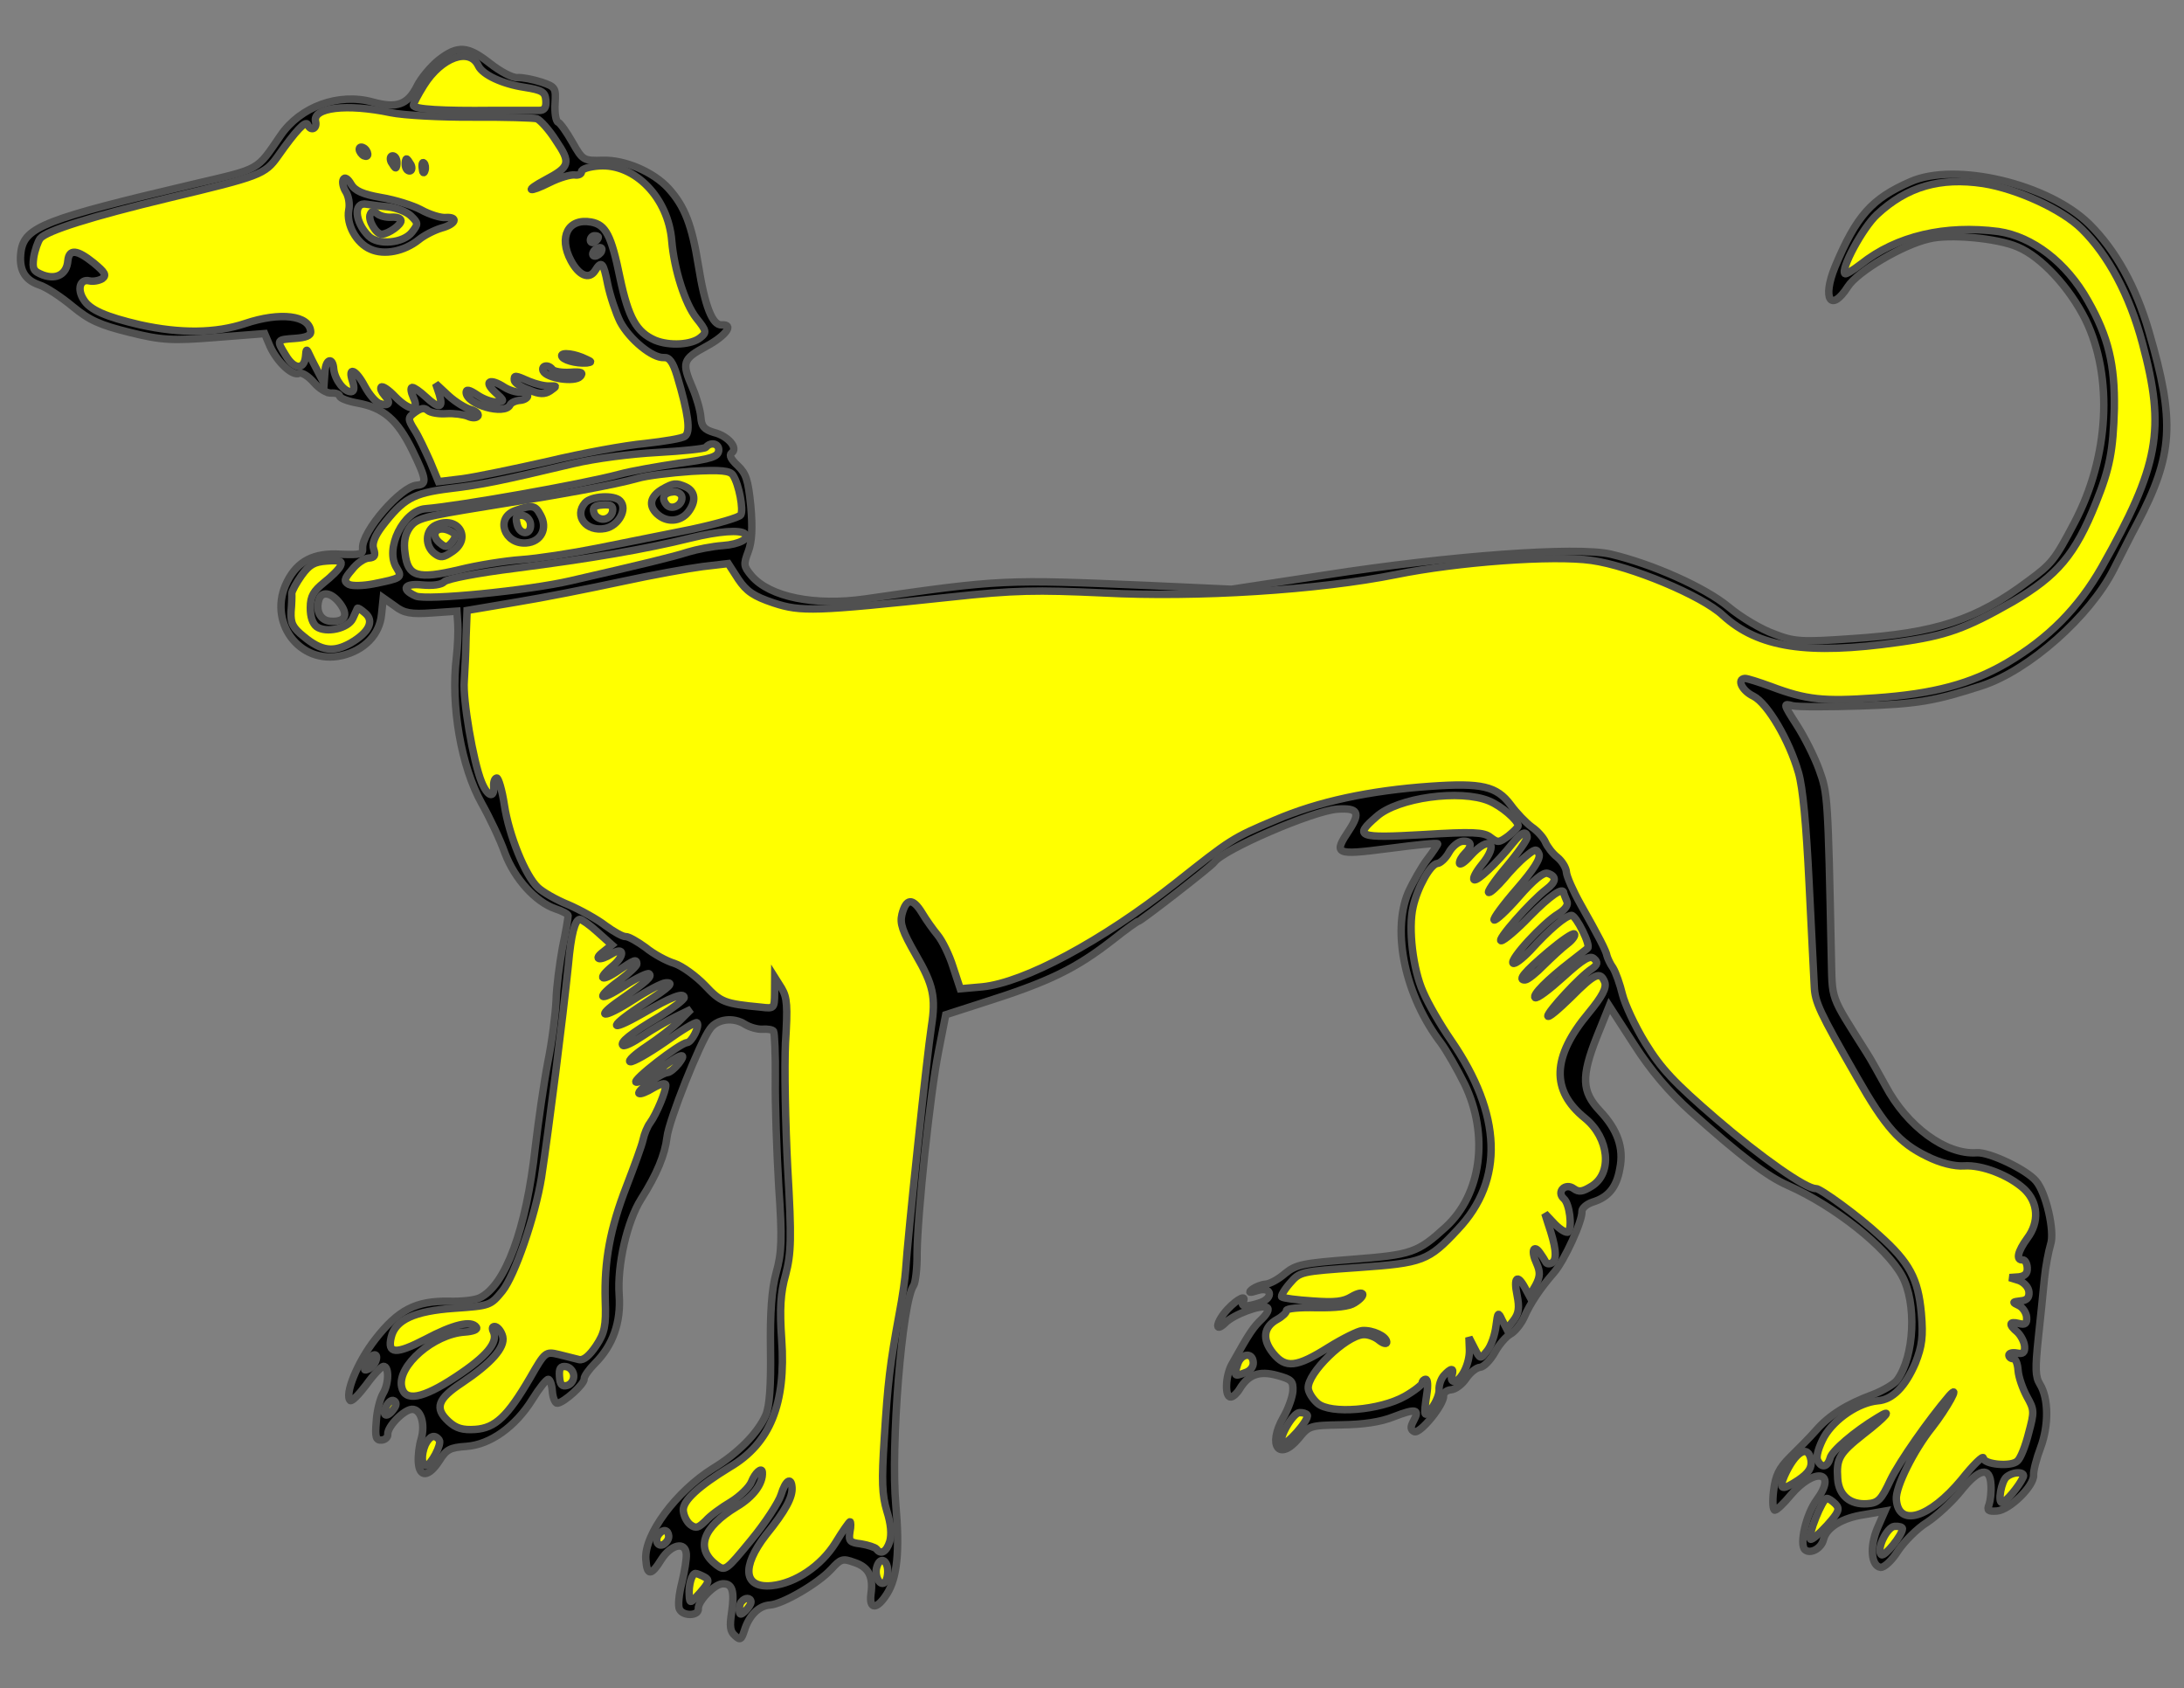 <?xml version="1.0" encoding="utf-8"?>
<svg xmlns="http://www.w3.org/2000/svg" xmlns:dc="http://purl.org/dc/elements/1.1/"
     xmlns:xl="http://www.w3.org/1999/xlink"
     xmlns:xlink="http://www.w3.org/1999/xlink"
     version="1.1"
     viewBox="34.997 67.5 293.503 226.833"
     width="293.503"
     height="226.833"
     preserveAspectRatio="xMidYMid meet"
     zoomAndPan="magnify"
     contentScriptType="application/ecmascript"
     contentStyleType="text/css">
   <rect x="34.997" y="67.5" width="293.503" height="226.833" fill="#808080" stroke="none"/>
   <defs/>
   <g stroke-opacity="1" stroke-dasharray="none" stroke="#505050" fill="#ffff00"
      fill-opacity="1">
      <title>Dog Statant Collared</title>
      <g>
         <title>Layer 2</title>
         <g>
            <g>
               <g  id="outline-0">
                  <path
                        d="M 93.917 75.594 C 92.877 76.436 91.559 78.011 91.031 79.091 C 89.778 81.596 88.274 82.085 85.082 81.21 C 80.489 79.938 75.349 81.836 72.709 85.7 C 69.419 90.489 70.106 90.111 61.082 92.225 C 41.088 96.919 38.307 97.992 37.822 101.266 C 37.495 103.651 38.254 105.081 40.224 105.767 C 41.234 106.081 43.251 107.423 44.767 108.69 C 47.04 110.563 48.456 111.178 52.425 112.164 C 56.729 113.236 58.162 113.301 63.951 112.841 L 70.561 112.324 L 71.284 114.031 C 72.257 116.16 74.315 118.103 75.218 117.655 C 75.593 117.519 76.455 118.063 77.172 118.892 C 77.889 119.72 78.922 120.362 79.523 120.32 C 80.125 120.278 80.632 120.462 80.651 120.735 C 80.67 121.009 81.743 121.428 83.078 121.664 C 86.528 122.302 88.395 123.874 90.446 128.069 C 92.306 131.894 92.411 132.601 91.044 132.696 C 88.858 132.849 83.575 138.985 83.728 141.172 C 83.785 141.992 83.461 142.069 80.818 141.979 C 77.177 141.74 75.004 142.88 73.603 145.614 C 70.847 150.97 75.218 156.926 80.946 155.591 C 83.973 154.886 86.021 152.765 86.271 150.056 L 86.501 147.843 L 88.061 148.942 C 89.281 149.901 90.28 150.051 93.013 149.859 L 96.402 149.622 L 96.52 151.317 C 96.585 152.246 96.508 154.284 96.338 155.778 C 95.532 162.316 96.987 170.562 99.748 175.477 C 100.814 177.38 102.231 180.357 102.849 182.126 C 104.194 185.657 106.989 188.702 109.634 189.615 C 110.59 189.933 111.331 190.321 111.346 190.539 C 111.358 190.703 111.054 192.647 110.598 194.766 C 110.201 196.936 109.767 200.152 109.729 201.967 C 109.636 203.786 109.182 207.497 108.608 210.284 C 108.084 213.012 107.347 218.171 106.932 221.66 C 105.725 232.674 102.907 240.286 99.449 241.901 C 98.758 242.224 96.903 242.409 95.307 242.356 C 90.908 242.279 88.521 243.489 85.447 247.439 C 83.026 250.519 81.247 254.928 82.069 255.694 C 82.299 255.843 83.222 254.899 84.227 253.566 C 85.178 252.236 86.253 251.117 86.526 251.098 C 87.292 251.045 87.292 253.406 86.454 254.783 C 86.063 255.47 85.631 257.148 85.563 258.525 C 85.38 260.625 85.52 261.055 86.285 261.001 C 86.777 260.967 87.137 260.612 87.11 260.23 C 87.037 259.191 89.242 256.95 90.335 256.874 C 91.538 256.789 92.175 258.832 91.602 260.849 C 91.331 261.692 91.158 263.132 91.219 264.007 C 91.364 266.084 92.621 265.996 94.057 263.753 C 94.996 262.26 95.473 262.007 97.659 261.854 C 100.884 261.628 104.284 259.194 106.553 255.52 C 107.441 254.085 108.4 252.864 108.673 252.845 C 108.892 252.83 109.16 253.525 109.225 254.454 C 109.286 255.329 109.613 256.075 109.886 256.056 C 110.761 255.995 113.552 253.493 113.502 252.782 C 113.479 252.454 114.128 251.53 114.949 250.704 C 117.361 248.283 118.463 245.185 118.207 241.523 C 117.924 237.479 119.272 231.617 121.15 228.63 C 123.279 225.296 124.356 222.639 124.633 220.313 C 124.862 218.1 129.067 207.535 130.424 205.737 C 131.375 204.408 133.553 204.145 135.105 205.135 C 135.737 205.531 136.802 205.841 137.458 205.795 C 138.169 205.745 138.836 205.863 138.961 206.074 C 139.089 206.34 139.233 209.186 139.193 212.539 C 139.149 215.837 139.385 222.357 139.652 226.952 C 140.137 233.893 140.056 235.876 139.307 238.51 C 138.694 240.75 138.475 243.896 138.546 248.834 C 138.613 253.717 138.421 256.477 137.9 257.667 C 136.807 260.105 134.192 262.759 130.82 264.808 C 125.873 267.9 121.555 273.694 121.788 277.028 C 121.945 279.269 122.495 279.286 123.877 277.047 C 125.164 275.035 127.109 274.569 127.231 276.318 C 127.273 276.919 127.009 278.64 126.624 280.205 C 126.235 281.715 126.073 283.319 126.322 283.741 C 126.773 284.698 128.913 284.659 128.844 283.675 C 128.771 282.636 130.976 280.395 132.069 280.319 C 133.436 280.223 133.731 281.301 133.324 284.13 C 133.021 286.074 133.122 286.726 133.765 287.285 C 134.47 287.95 134.627 287.829 135.034 286.592 C 135.662 284.571 136.944 283.273 138.475 283.166 C 140.169 283.048 144.92 280.299 146.707 278.361 C 147.982 276.954 148.251 276.88 149.773 277.433 C 151.739 278.064 152.377 279.338 152.046 281.668 C 151.758 283.83 152.855 283.808 154.189 281.683 C 155.574 279.499 155.927 275.904 155.39 269.79 C 154.668 261.822 156.223 242.435 157.772 240.239 C 158.023 239.892 158.268 237.898 158.239 235.923 C 158.302 230.536 159.985 214.545 161.122 208.808 L 162.093 203.852 L 166.874 202.31 C 176.008 199.419 179.567 197.687 184.722 193.647 C 186.387 192.322 187.853 191.286 188.017 191.275 C 188.344 191.252 197.826 183.888 198.174 183.369 C 199.32 181.696 211.421 176.456 214.701 176.227 C 217.488 176.032 217.862 176.665 216.324 179.024 C 214.137 182.308 214.368 182.457 221.661 181.507 C 225.253 181.036 228.197 180.721 228.208 180.885 C 228.216 180.994 227.57 181.973 226.815 182.959 C 226.061 183.946 224.886 186.005 224.221 187.48 C 222.011 192.797 223.876 201.399 228.652 207.656 C 229.381 208.649 230.817 211.13 231.841 213.2 C 235.122 220.056 234.083 227.983 229.283 232.383 C 225.515 235.832 224.71 236.108 216.734 236.721 C 210.015 237.245 209.203 237.412 207.694 238.616 C 206.815 239.391 205.651 240.022 205.049 240.064 C 204.503 240.102 203.702 240.433 203.284 240.737 C 202.713 241.216 202.881 241.259 204.01 240.906 C 205.837 240.339 206.218 241.85 204.398 242.526 C 202.574 243.148 201.692 243.1 202.032 242.472 C 202.615 241.388 201.338 241.971 199.958 243.441 C 198.476 245.028 198.103 246.756 199.647 245.275 C 200.722 244.156 204.468 242.741 205.267 243.18 C 205.61 243.375 205.325 243.999 204.605 244.709 C 203.421 245.835 202.873 246.642 200.579 250.757 C 199.648 252.36 199.577 255.276 200.397 255.219 C 200.725 255.196 201.241 254.721 201.585 254.147 C 202.767 252.197 204.212 251.657 206.62 252.312 C 208.524 252.838 208.813 253.038 208.744 254.416 C 208.692 255.243 208.092 256.878 207.455 257.966 C 205.302 261.741 206.883 263.938 209.519 260.787 C 210.884 259.099 210.99 259.037 215.268 258.957 C 218.231 258.915 220.515 258.591 222.331 257.859 C 225.273 256.72 225.831 256.846 224.954 258.445 C 224.515 259.244 224.542 259.627 225.053 259.866 C 225.794 260.254 229.083 256.234 228.999 255.031 C 228.972 254.649 229.441 254.286 229.988 254.248 C 230.589 254.206 231.476 253.54 232.024 252.733 C 232.572 251.925 233.404 251.263 233.896 251.229 C 234.388 251.194 235.26 250.31 235.847 249.28 C 236.43 248.195 237.396 247.084 237.978 246.769 C 238.56 246.454 239.37 245.463 239.801 244.555 C 240.604 242.686 241.946 240.67 243.826 238.506 C 245.25 236.869 247.678 231.536 247.59 230.279 C 247.563 229.896 248.181 229.304 249.04 229.024 C 251.137 228.383 252.252 227.042 252.681 224.54 C 253.255 221.754 252.369 219.289 249.995 216.764 C 247.563 214.188 247.477 212.162 249.577 206.852 L 251.262 202.67 L 254.588 207.82 C 256.87 211.395 259.321 214.245 262.194 216.845 C 268.931 222.855 272.471 225.573 275.303 226.803 C 281.596 229.604 288.458 235.056 290.595 238.916 C 292.608 242.565 292.289 249.782 289.93 252.968 C 289.527 253.49 288.05 254.362 286.66 254.899 C 283.18 256.186 280.812 257.67 279.033 259.716 C 278.219 260.652 276.628 262.246 275.549 263.31 C 274.06 264.788 273.582 265.81 273.341 267.859 C 273.167 269.299 273.247 270.447 273.521 270.427 C 273.794 270.408 274.72 269.52 275.632 268.412 C 278.826 264.619 281.995 265.166 279.136 269.046 C 277.732 270.957 276.754 275.035 277.572 275.746 C 278.274 276.356 279.759 275.593 280.057 274.364 C 280.438 272.745 282.599 271.44 285.59 271.012 L 288.303 270.547 L 287.308 272.814 C 286.223 275.361 286.458 277.926 287.734 278.112 C 288.23 278.132 289.262 277.181 290.052 275.917 C 290.897 274.65 292.641 272.88 293.957 272.074 C 295.27 271.213 297.334 269.311 298.496 267.857 C 300.972 264.773 302.436 264.506 302.557 267.024 C 302.622 267.953 302.484 269.116 302.303 269.678 C 301.974 270.47 302.204 270.619 303.352 270.538 C 305.046 270.42 308.389 267.165 308.286 265.69 C 308.247 265.143 308.679 263.465 309.236 261.998 C 310.345 259.01 310.311 255.387 309.135 253.492 C 308.516 252.492 308.494 251.395 308.922 247.301 C 309.227 244.588 309.579 240.993 309.738 239.334 C 309.897 237.676 310.302 235.615 310.569 234.718 C 311.164 233.028 309.97 227.729 308.598 226.178 C 307.34 224.673 302.339 222.276 300.644 222.395 C 296.491 222.685 291.281 218.875 288.369 213.367 C 287.49 211.781 286.357 209.718 285.804 208.878 C 280.799 200.934 281.266 202.11 281.1 195.805 C 280.663 174.635 280.625 174.089 279.47 170.929 C 278.856 169.214 277.517 166.562 276.469 164.932 C 274.619 162.041 274.616 161.986 275.903 162.335 C 276.629 162.504 280.747 162.491 285.077 162.353 C 292.693 162.095 294.973 161.716 301.418 159.618 C 307.698 157.531 315.82 150.372 319.054 143.994 C 319.974 142.227 321.368 139.384 322.245 137.785 C 327.044 128.661 327.332 124.137 323.798 112.081 C 322.058 106.052 319.294 101.082 315.755 97.595 C 310.27 92.211 297.814 89.238 291.74 91.914 C 286.518 94.202 284.48 96.486 281.609 103.333 C 279.826 107.687 281.057 109.578 283.334 106.013 C 284.621 104.001 290.685 100.391 294.254 99.592 C 296.953 98.909 303.42 99.501 306.139 100.684 C 309.307 102 313.111 106.128 315.283 110.48 C 319.007 118.183 318.436 128.879 313.782 137.717 C 311.116 142.792 310.709 143.26 307.575 145.566 C 300.634 150.775 295.159 152.586 283.896 153.318 C 277.173 153.788 276.127 153.752 273.415 152.678 C 271.726 152.082 268.976 150.462 267.284 149.042 C 264.079 146.411 257.05 143.277 251.466 141.965 C 246.943 140.908 229.839 142.159 213.159 144.753 L 200.497 146.682 L 189.091 146.162 C 170.031 145.353 169.59 145.329 151.266 147.983 C 144.468 148.953 138.451 147.726 136 144.876 C 134.92 143.579 134.905 143.36 135.552 141.612 C 136.065 140.313 136.146 138.33 135.893 135.492 C 135.535 131.947 135.259 131.142 134.14 130.067 C 133.259 129.25 132.944 128.668 133.307 128.368 C 134.253 127.752 132.874 126.091 130.973 125.62 C 129.627 125.22 129.269 124.805 129.181 123.548 C 129.119 122.674 128.611 120.897 128.086 119.67 C 126.58 116.206 126.713 115.757 129.89 114.052 C 132.589 112.6 133.689 111.04 131.994 111.159 C 130.737 111.246 129.734 108.68 128.856 103.194 C 127.982 97.763 127.037 95.248 124.835 92.82 C 122.812 90.6 118.962 88.947 116.003 89.044 C 113.426 89.114 113.313 89.067 111.935 86.637 C 111.183 85.317 110.327 84.058 109.987 83.917 C 109.702 83.772 109.513 82.632 109.593 81.418 C 109.721 79.322 109.655 79.162 107.743 78.527 C 106.619 78.166 105.171 77.883 104.515 77.929 C 103.86 77.975 102.206 77.102 100.81 75.991 C 97.847 73.672 96.519 73.545 93.917 75.594 Z M 80.676 148.58 L 80.676 148.58 C 81.887 150.198 81.347 151.115 79.415 150.975 C 78.092 150.903 77.399 149.633 77.842 148.119 C 78.196 146.886 79.526 147.068 80.676 148.58 Z"
                        fill="black"/>
               </g>
            </g>
            <g>
               <path d="M 99.299 76.371 C 99.875 77.539 102.488 78.785 105.485 79.234 C 107.874 79.616 108.276 79.863 108.356 81.011 C 108.421 81.94 108.174 82.341 107.46 82.336 C 106.91 82.32 104.111 82.351 101.144 82.339 C 94.558 82.415 90.589 82.198 90.55 81.651 C 90.535 81.433 91.165 80.235 91.956 78.972 C 94.327 75.181 98.131 73.816 99.299 76.371 Z"/>
            </g>
            <g>
               <path d="M 87.489 82.635 C 89.272 83.004 94.233 83.261 98.515 83.237 C 102.798 83.212 106.705 83.323 107.154 83.456 C 107.606 83.644 108.795 84.934 109.722 86.407 C 111.743 89.397 111.614 89.9 108.277 91.671 C 105.418 93.189 105.987 93.479 108.905 92.012 C 110.179 91.374 111.686 90.939 112.241 91.01 C 112.74 91.085 113.166 90.89 113.143 90.562 C 113.12 90.234 114.139 89.888 115.506 89.793 C 120.316 89.456 124.814 94.085 125.273 99.875 C 125.599 103.752 127.072 108.317 128.58 110.244 C 129.963 111.96 129.978 112.178 129.146 112.841 C 127.954 113.858 124.944 114.013 123.021 113.214 C 120.528 112.125 119.461 110.222 118.314 104.81 C 117.143 99.07 116.388 97.695 114.441 97.337 C 111.326 96.786 110.023 99.348 111.728 102.525 C 112.802 104.537 114.16 105.101 114.954 103.892 C 115.842 102.457 116.08 102.715 116.677 105.749 C 117.006 107.318 117.768 109.572 118.344 110.74 C 119.609 113.123 122.697 115.653 124.227 115.546 C 124.938 115.497 125.421 116.122 125.992 118.004 C 127.499 123.062 127.839 125.565 127.053 126.114 C 126.69 126.414 124.246 126.804 121.684 127.093 C 119.065 127.331 113.208 128.4 108.67 129.486 C 104.074 130.522 98.876 131.599 97.135 131.831 L 93.922 132.22 L 92.798 129.498 C 92.148 128.06 91.241 126.091 90.688 125.251 C 89.761 123.778 89.805 123.611 90.797 122.882 C 91.583 122.333 92.016 122.248 92.484 122.654 C 92.835 122.959 93.947 123.156 94.986 123.083 C 95.969 123.015 97.3 123.196 97.866 123.431 C 98.49 123.717 99.037 123.679 99.236 123.39 C 99.381 123.106 98.913 122.699 98.242 122.526 C 97.571 122.353 96.194 121.516 95.255 120.648 L 93.551 119.064 L 94.037 120.513 C 94.608 122.396 94.01 122.493 92.19 120.807 C 91.426 120.092 90.619 119.544 90.4 119.559 C 90.127 119.579 90.224 120.176 90.55 120.922 C 91.453 122.836 90.021 122.772 88.068 120.766 C 87.238 119.89 86.372 119.292 86.223 119.522 C 86.071 119.697 86.269 120.178 86.686 120.643 C 87.579 121.624 87.285 122.139 86.048 121.731 C 85.545 121.602 84.649 120.566 84.018 119.402 C 82.815 117.124 81.684 116.654 82.379 118.747 C 82.659 119.606 82.584 120.106 82.202 120.133 C 81.272 120.198 80.002 118.529 79.848 117.112 C 79.73 115.417 78.761 115.705 78.665 117.469 L 78.553 119.015 L 77.857 117.69 C 77.475 116.948 76.907 115.889 76.646 115.303 C 76.191 114.292 76.136 114.296 76.053 115.455 C 75.847 117.227 74.524 117.154 73.402 115.256 C 72.102 113.15 72.156 113.146 74.616 112.974 C 76.092 112.871 76.787 112.602 76.749 112.056 C 76.596 109.87 72.662 109.376 67.94 110.969 C 63.968 112.29 59.248 112.346 53.781 111.135 C 49.258 110.078 47.05 109.134 46.24 107.763 C 45.317 106.345 45.768 104.94 46.997 105.239 C 47.556 105.364 48.313 105.201 48.735 104.952 C 49.36 104.469 49.115 104.102 47.598 102.835 C 45.329 101.016 44.279 100.925 44.117 102.529 C 43.97 104.352 42.594 105.107 40.792 104.464 C 39.493 103.951 39.31 103.689 39.527 102.081 C 39.68 101.137 40.092 99.954 40.393 99.549 C 41.254 98.5 47.327 96.592 57.644 94.113 C 69.96 91.165 70.605 90.955 72.353 88.471 C 74.751 85.063 76.081 83.652 76.341 84.238 C 76.738 85.199 77.644 84.806 77.411 83.833 C 76.95 81.943 81.58 81.4 87.489 82.635 Z"/>
            </g>
            <g>
               <path d="M 115.406 99.356 C 115.417 99.52 115.218 99.809 114.901 99.996 C 114.639 100.179 114.358 100.089 114.339 99.815 C 114.316 99.488 114.571 99.195 114.844 99.176 C 115.172 99.153 115.398 99.247 115.406 99.356 Z"/>
            </g>
            <g>
               <path d="M 115.817 101.305 C 115.672 101.59 115.254 101.894 114.98 101.913 C 114.652 101.936 114.579 101.666 114.723 101.381 C 114.865 101.042 115.286 100.793 115.56 100.774 C 115.888 100.751 115.958 100.966 115.817 101.305 Z"/>
            </g>
            <g>
               <path d="M 301.534 92.163 C 306.088 92.888 312.104 95.653 314.758 98.269 C 318.297 101.756 321.201 107.155 322.917 113.626 C 326.038 125.271 325.165 130.056 317.442 143.723 C 314.311 149.214 310.257 153.287 304.771 156.527 C 299.864 159.397 294.905 160.732 286.979 161.286 C 280.038 161.772 277.77 161.546 272.975 159.739 C 271.341 159.139 269.768 158.645 269.495 158.664 C 268.347 158.745 269.118 160.338 270.651 161.055 C 272.531 162.022 275.459 166.98 276.698 171.342 C 277.276 173.334 277.73 178.246 278.116 186.128 C 278.458 192.585 278.73 198.827 278.814 200.029 C 278.908 202.165 279.492 203.442 284.557 212.26 C 288.377 218.969 290.282 221.087 293.922 222.865 C 295.743 223.781 297.644 224.252 298.955 224.161 C 301.36 223.992 305.032 225.438 307.027 227.276 C 308.91 229.067 309.094 231.69 307.435 233.893 C 306.133 235.687 305.885 236.858 306.814 236.793 C 307.142 236.77 307.395 237.246 307.437 237.848 C 307.491 238.613 307.131 238.968 306.315 239.08 L 305.058 239.167 L 306.349 239.571 C 307.028 239.853 307.621 240.471 307.666 241.127 C 307.72 241.892 307.36 242.247 306.54 242.304 C 305.397 242.439 305.4 242.494 306.309 242.925 C 306.82 243.163 307.311 243.898 307.353 244.499 C 307.414 245.374 307.152 245.557 306.313 245.341 C 304.971 244.995 304.896 245.495 306.12 246.508 C 306.592 246.969 307.036 247.817 307.078 248.418 C 307.135 249.238 306.877 249.476 306.042 249.314 C 305.429 249.193 304.945 249.336 304.964 249.609 C 304.983 249.883 305.272 250.082 305.545 250.063 C 305.873 250.04 306.141 250.736 306.206 251.665 C 306.268 252.539 306.816 254.094 307.384 255.152 C 308.388 256.95 308.404 257.168 307.619 260.079 C 307.191 261.812 306.536 263.45 306.122 263.809 C 305.301 264.635 301.597 264.29 301.536 263.415 C 301.509 263.033 300.172 264.335 298.608 266.311 C 294.302 271.501 290.107 272.783 289.84 268.957 C 289.725 267.317 292.18 262.367 294.656 259.283 C 296.572 256.842 298.623 253.184 296.942 255.059 C 294.201 258.271 290.304 263.816 289.055 266.375 C 287.814 269.043 287.403 269.457 285.928 269.56 C 283.632 269.72 282.115 268.453 281.959 266.212 C 281.768 263.48 282.159 262.793 285.438 260.202 C 288.565 257.787 289.472 256.625 287.315 257.984 C 284.205 259.849 281.148 262.479 280.94 263.428 C 280.587 264.661 279.775 264.827 279.257 263.71 C 279.004 263.233 279.455 261.829 280.136 260.573 C 281.557 258.112 284.812 255.962 287.322 255.731 C 289.345 255.59 291.034 253.824 292.405 250.653 C 293.29 248.394 293.476 247.117 293.199 243.951 C 292.765 239.313 291.625 237.141 287.523 233.473 C 284.763 230.92 279.612 227.161 279.011 227.203 C 277.754 227.291 271.573 222.945 265.671 217.865 C 259.944 212.938 258.221 211.081 256.114 207.658 C 254.689 205.341 253.327 202.361 253.017 201.064 C 252.707 199.768 252.158 198.213 251.785 197.58 C 251.36 197.006 251.029 196.205 250.956 195.936 C 250.855 195.284 249.839 193.323 247.394 188.99 C 246.39 187.193 245.542 185.275 245.5 184.673 C 245.458 184.072 244.901 183.178 244.261 182.673 C 243.622 182.168 242.956 181.281 242.695 180.695 C 242.43 180.055 241.596 179.125 240.848 178.628 C 240.095 178.076 238.793 176.739 238.002 175.641 C 236.125 173.136 234.115 172.672 227.228 173.154 C 219.084 173.723 212.157 175.196 206.345 177.69 C 200.583 180.125 200.427 180.246 192.986 186.149 C 183.043 193.984 172.612 199.547 166.994 200.104 L 164.046 200.365 L 163.071 197.413 C 162.574 195.8 161.616 193.89 161.016 193.163 C 160.416 192.436 159.442 191.076 158.881 190.126 C 157.643 188.126 156.769 188.187 156.207 190.368 C 155.909 191.597 156.255 192.617 158.069 195.785 C 160.44 199.849 160.777 201.528 160.17 205.415 C 159.563 209.302 156.986 233.704 156.698 238.227 C 156.65 239.11 156.286 241.771 155.842 244.054 C 154.606 250.732 154.294 253.335 153.83 260.837 C 153.458 266.52 153.534 268.382 154.178 270.534 C 154.742 272.307 154.837 273.674 154.574 274.626 C 154.123 276.03 153.385 276.466 152.777 275.63 C 152.598 275.423 151.642 275.105 150.698 274.952 C 149.203 274.782 149.024 274.574 149.213 273.353 C 149.378 272.572 149.336 271.971 149.227 271.979 C 149.117 271.986 148.217 273.258 147.282 274.806 C 145.357 277.907 141.895 280.236 138.732 280.567 C 134.914 280.944 134.602 278.054 137.927 273.758 C 140.606 270.44 141.526 268.673 141.434 267.361 C 141.331 265.885 140.545 266.434 139.965 268.342 C 139.651 269.353 137.867 272.114 135.943 274.446 C 132.552 278.582 132.447 278.645 131.288 277.792 C 128.387 275.578 129.399 272.761 133.982 269.969 C 136.197 268.661 137.554 266.863 137.447 265.333 C 137.394 264.568 136.464 265.402 135.997 266.588 C 135.719 267.321 134.433 268.564 133.222 269.308 C 131.956 270.056 130.44 271.151 129.83 271.852 C 128.852 272.799 128.532 272.932 127.779 272.38 C 127.315 272.028 126.872 271.18 126.822 270.47 C 126.73 269.158 128.9 267.194 133.061 264.651 C 138.496 261.47 140.647 256.102 140.043 247.466 C 139.76 243.421 139.88 241.216 140.587 238.75 C 141.321 235.897 141.402 233.915 140.854 224.506 C 140.543 218.486 140.398 210.917 140.555 207.665 C 140.863 202.646 140.787 201.552 140.039 200.287 L 139.112 198.814 L 139.097 200.957 C 139.075 202.99 139.024 203.049 137.307 202.839 C 132.33 202.363 131.878 202.175 129.742 199.908 C 128.557 198.673 126.705 197.319 125.636 196.955 C 124.571 196.645 122.8 195.67 121.751 194.81 C 120.651 194.008 119.45 193.323 119.067 193.35 C 118.685 193.376 117.484 192.692 116.384 191.89 C 115.28 191.033 112.995 189.765 111.352 189.056 C 109.714 188.402 107.881 187.321 107.292 186.758 C 105.589 185.175 103.395 179.726 102.784 175.704 C 102.475 173.639 101.978 172.026 101.759 172.041 C 101.486 172.06 101.302 172.568 101.344 173.169 C 101.462 174.863 100.506 174.546 99.709 172.569 C 98.581 169.792 97.177 161.487 97.387 159 C 97.463 157.732 97.608 155.085 97.634 153.106 L 97.768 149.527 L 104.391 148.405 C 107.975 147.825 114.312 146.558 118.479 145.662 C 122.591 144.77 127.526 143.876 129.377 143.637 L 132.864 143.228 L 134.219 145.33 C 135.321 146.956 136.245 147.605 138.945 148.515 C 142.656 149.738 144.518 149.663 162.727 147.731 C 171.395 146.795 174.249 146.76 183.285 147.172 C 195.854 147.831 212.258 146.794 222.657 144.693 C 230.888 143.019 243.729 142.067 248.888 142.804 C 254.102 143.538 263.719 147.534 266.541 150.193 C 271.293 154.529 277.9 155.55 290.082 153.819 C 296.556 152.927 299.126 151.979 305.518 148.346 C 311.48 144.854 313.865 142.05 316.671 135.044 C 318.543 130.409 318.98 128.017 319.137 122.403 C 319.22 116.521 318.355 112.792 315.599 107.931 C 312.71 102.751 308.128 99.281 303.578 98.611 C 296.428 97.683 289.887 99.184 285.099 102.979 C 284.005 103.824 283.055 104.385 282.938 104.283 C 282.295 103.724 285.309 98.131 287.217 96.35 C 291.29 92.55 295.762 91.303 301.534 92.163 Z"/>
            </g>
            <g>
               <path d="M 131.582 128.049 C 131.476 128.88 130.617 129.16 126.318 129.735 C 123.491 130.153 119.801 130.795 118.184 131.238 C 113.17 132.577 96.731 135.484 92.199 135.856 C 89.247 136.062 86.644 141.242 88.307 143.817 C 89.113 145.134 88.898 145.204 85.161 145.96 C 83.806 146.219 82.327 146.268 81.87 146.025 C 81.184 145.634 81.215 145.302 82.283 144.074 C 82.936 143.204 83.933 142.53 84.534 142.488 C 85.354 142.431 85.499 142.146 85.219 141.287 C 84.95 140.592 85.319 139.577 86.375 138.185 C 89.195 134.528 90.461 133.78 95.361 133.163 C 99.827 132.631 102.209 132.135 112.042 129.8 C 115.014 129.098 119.75 128.492 123.306 128.298 C 126.699 128.116 129.643 127.8 129.85 127.621 C 130.507 126.806 131.681 127.108 131.582 128.049 Z"/>
            </g>
            <g>
               <path d="M 133.518 131.374 C 134.32 132.636 134.939 135.998 134.548 136.684 C 134.352 137.028 131.337 137.897 127.874 138.634 C 124.406 139.316 118.721 140.482 115.253 141.164 C 111.841 141.842 107.276 142.546 105.09 142.699 C 102.904 142.852 99.155 143.443 96.726 144.052 C 91.052 145.383 89.816 144.975 89.434 141.871 C 89.217 140.348 89.418 139.291 90.068 138.367 C 90.971 137.15 91.889 136.921 100.198 135.571 C 110.681 133.904 117.569 132.654 120.694 131.776 C 121.877 131.419 125.145 131.026 127.932 130.831 C 131.926 130.606 133.144 130.741 133.518 131.374 Z"/>
            </g>
            <g>
               <path d="M 135.11 139.226 C 135.867 139.833 134.331 140.654 132.145 140.807 C 130.724 140.906 128.611 141.329 127.428 141.686 C 125.495 142.315 121.336 143.32 111.714 145.531 C 105.986 146.865 92.293 148.207 90.877 147.592 C 88.837 146.691 89.272 145.837 91.762 146.102 C 93.144 146.225 94.288 146.09 94.698 145.677 C 95.109 145.264 99.283 144.478 104.292 143.853 C 114.471 142.537 121.636 141.322 127.845 139.789 C 131.625 138.866 134.467 138.667 135.11 139.226 Z"/>
            </g>
            <g>
               <path d="M 80.761 143.521 C 80.573 143.974 79.545 144.979 78.556 145.762 C 77.153 146.904 76.707 147.594 76.705 149.132 C 76.683 150.397 77.022 151.307 77.544 151.71 C 78.815 152.61 81.791 151.962 82.41 150.601 C 82.696 149.977 82.982 149.353 83.029 149.239 C 83.076 149.126 83.536 149.424 84.062 149.881 C 85.345 150.945 84.574 152.482 82.093 153.918 C 79.819 155.176 78.215 155.014 75.825 153.039 C 74.312 151.826 74.051 151.24 74.108 149.698 C 74.203 148.703 74.236 147.602 74.209 147.22 C 74.241 146.888 74.824 145.804 75.525 144.821 C 76.577 143.374 77.21 143.001 78.959 142.878 C 80.708 142.756 81.047 142.897 80.761 143.521 Z"/>
            </g>
            <g>
               <path d="M 235.111 175.129 C 236.808 175.834 238.913 177.664 239.021 178.426 C 239.036 178.644 238.419 179.237 237.692 179.837 C 236.437 180.749 236.273 180.76 235.287 180.005 C 234.413 179.297 232.817 179.244 226.254 179.648 C 217.447 180.154 216.881 179.919 219.989 177.23 C 222.831 174.67 231.264 173.531 235.111 175.129 Z"/>
            </g>
            <g>
               <path d="M 240.229 179.989 C 240.252 180.317 239.004 182.107 237.381 184.033 C 235.809 185.9 234.764 187.456 235.092 187.433 C 235.366 187.414 236.241 186.584 237.105 185.59 C 237.915 184.6 239.193 183.247 240.026 182.585 C 241.273 181.564 241.488 181.494 241.814 182.24 C 242.075 182.826 241.136 184.32 238.848 186.951 C 236.967 189.115 235.614 190.967 235.789 191.119 C 235.965 191.272 237.462 189.904 239.089 188.033 C 241.122 185.694 242.424 184.669 242.985 184.849 C 244.222 185.257 244.163 185.975 242.806 187.004 C 240.669 188.636 235.988 193.962 236.753 193.908 C 237.136 193.881 238.899 192.385 240.588 190.619 C 243.305 187.848 245.087 186.625 245.148 187.499 C 245.156 187.608 245.354 188.089 245.552 188.569 C 245.805 189.046 245.41 189.678 244.41 190.297 C 242.355 191.539 237.811 196.47 238.338 196.928 C 238.517 197.135 239.56 196.348 240.636 195.229 C 243.185 192.415 245.362 190.56 246.182 190.503 C 246.783 190.461 248.826 194.547 248.357 194.909 C 248.256 195.026 247.212 195.813 246.067 196.717 C 242.941 199.133 240.888 201.198 241.297 201.554 C 241.531 201.758 243.2 200.488 245.112 198.761 C 247.797 196.321 248.696 195.819 249.226 196.331 C 249.752 196.789 249.72 197.121 248.935 197.67 C 247.305 198.718 242.969 203.47 243.007 204.016 C 243.03 204.344 244.379 203.206 246.076 201.55 C 249.359 198.244 250.055 197.976 250.654 199.472 C 250.926 200.222 250.346 201.361 248.473 203.634 C 243.557 209.525 243.379 214.041 248.034 217.78 C 251.239 220.412 251.736 225.156 248.891 226.892 C 247.68 227.636 247.192 227.725 246.498 227.225 C 245.34 226.372 244.112 227.666 245.165 228.581 C 245.925 229.242 246.307 232.346 245.751 233.044 C 245.544 233.223 244.745 232.785 243.977 232.014 L 242.613 230.572 L 243.036 231.915 C 244.07 234.919 244.302 236.66 243.622 237.147 C 243.254 237.393 242.868 237.365 242.739 237.099 C 242.611 236.833 242.241 236.255 241.937 235.837 C 241.084 234.633 240.712 235.593 241.486 237.242 C 242.007 238.413 241.995 239.019 241.365 240.216 L 240.531 241.647 L 239.9 240.483 C 238.892 238.631 238.38 239.161 238.876 241.543 C 239.213 243.222 239.103 243.999 238.399 244.927 L 237.491 246.089 L 236.857 244.87 C 236.339 243.753 236.285 243.757 236.036 245.697 C 235.897 246.86 235.396 248.323 234.891 248.962 C 233.933 250.183 233.933 250.183 233.17 248.698 L 232.407 247.214 L 232.467 248.857 C 232.538 250.665 231.387 253.052 230.403 253.121 C 230.13 253.14 229.939 252.769 230.127 252.316 C 230.437 251.251 230 251.281 229.031 252.338 C 228.624 252.806 228.353 253.649 228.395 254.25 C 228.434 254.796 228.014 255.869 227.463 256.622 C 226.36 258.127 226.29 257.912 226.735 254.86 C 226.928 253.693 226.867 252.819 226.594 252.838 C 226.321 252.857 226.117 253.091 226.133 253.309 C 226.148 253.528 225.108 254.37 223.788 255.121 C 220.459 257.002 213.799 257.577 212.044 256.052 C 211.401 255.493 210.844 254.598 210.806 254.052 C 210.664 252.029 215.805 247.001 218.21 246.833 C 218.811 246.791 219.767 247.109 220.352 247.617 C 220.933 248.071 221.378 248.15 221.355 247.822 C 221.301 247.056 219.484 246.195 218.063 246.294 C 217.516 246.333 215.446 247.356 213.55 248.532 C 209.237 251.25 207.765 251.408 206.082 249.329 C 204.578 247.457 204.791 245.794 206.643 244.786 C 207.33 244.408 207.897 243.874 207.878 243.601 C 207.859 243.328 209.659 243.147 211.86 243.213 C 214.554 243.244 216.299 243.067 217.034 242.577 C 218.718 241.525 218.387 240.724 216.645 241.725 C 215.539 242.406 214.395 242.541 211.358 242.314 C 209.262 242.186 207.432 241.93 207.256 241.777 C 207.085 241.679 207.574 240.821 208.336 239.944 C 209.709 238.365 209.764 238.361 217.525 237.819 C 226.215 237.211 226.965 236.939 230.898 232.709 C 237.189 226.063 236.847 217.244 230 207.287 C 228.593 205.244 226.907 202.341 226.25 200.794 C 224.884 197.759 224.225 192.258 224.901 189.354 C 225.486 186.732 227.244 183.588 228.173 183.523 C 228.556 183.497 229.279 182.842 229.717 182.042 C 230.156 181.243 230.988 180.58 231.535 180.542 C 232.792 180.454 232.896 181.161 231.868 182.167 C 231.457 182.58 231.113 183.153 231.136 183.481 C 231.159 183.809 231.843 183.377 232.605 182.499 C 235.205 179.626 236.55 180.796 234.067 183.77 C 233.359 184.644 232.874 185.556 233.104 185.705 C 233.455 186.01 236.137 183.516 238.307 180.783 C 239.469 179.328 240.164 179.06 240.229 179.989 Z"/>
            </g>
            <g>
               <path d="M 115.29 192.735 L 117.223 194.467 L 116.027 195.43 C 114.671 196.458 115.619 196.667 117.198 195.677 C 118.937 194.622 118.974 195.938 117.313 197.317 C 115.132 199.117 115.818 199.509 118.175 197.861 C 120.273 196.451 120.539 196.323 120.588 197.033 C 120.604 197.252 119.575 198.257 118.27 199.227 C 114.925 201.658 115.408 202.284 118.925 199.951 C 120.554 198.903 122.043 198.195 122.218 198.347 C 122.682 198.699 122.01 199.295 118.45 201.796 C 114.73 204.363 116.108 204.432 120.101 201.846 C 121.992 200.615 123.953 199.599 124.445 199.565 C 125.702 199.477 124.979 200.131 121.775 202.223 C 116.781 205.428 116.471 206.493 121.382 203.678 C 125.235 201.432 126.895 200.821 126.944 201.532 C 126.964 201.805 125.451 202.954 123.662 204.068 C 119.653 206.436 118.25 207.577 118.718 207.984 C 118.948 208.133 120.116 207.557 121.374 206.7 C 122.632 205.843 124.586 204.718 125.754 204.142 L 127.879 203.114 L 126.339 204.65 C 125.518 205.476 123.485 207.046 121.911 208.09 C 120.336 209.134 119.304 210.085 119.694 210.167 C 120.03 210.254 122.143 209.063 124.343 207.536 C 126.54 205.954 128.489 204.774 128.665 204.927 C 129.078 205.337 127.97 207.557 127.314 207.602 C 126.33 207.671 119.819 212.74 120.49 212.913 C 120.881 212.995 122.256 212.24 123.612 211.212 C 126.375 209.096 127.504 208.743 126.193 210.427 C 125.689 211.066 125.013 211.608 124.685 211.631 C 123.81 211.692 120.52 214.119 120.871 214.424 C 121.046 214.577 121.901 214.242 122.796 213.685 C 123.8 213.121 124.449 212.966 124.471 213.294 C 124.525 214.059 123.209 217.227 122.356 218.385 C 122.004 218.849 121.581 219.867 121.416 220.647 C 121.251 221.428 120.235 224.19 119.213 226.843 C 116.979 232.602 116.184 236.941 116.336 242.258 C 116.464 245.655 116.255 246.603 115.113 248.33 C 114.217 249.656 113.439 250.315 112.826 250.193 C 112.323 250.063 111.094 249.765 110.087 249.506 C 108.3 249.081 108.249 249.14 106.241 252.631 C 103.2 257.841 101.551 259.385 98.873 259.572 C 97.178 259.69 96.281 259.424 95.283 258.505 C 93.345 256.718 93.808 255.477 97.063 253.327 C 100.998 250.69 102.882 248.581 102.561 247.121 C 102.405 246.473 101.981 245.898 101.587 245.761 C 101.196 245.679 101.048 245.909 101.305 246.44 C 101.954 247.877 100.437 249.741 96.236 252.506 C 91.774 255.455 89.388 255.896 88.97 253.838 C 88.388 251.023 93.255 246.783 97.409 246.493 C 98.611 246.409 99.252 246.144 99.01 245.831 C 98.34 244.89 95.962 245.44 92.149 247.465 C 88.227 249.496 87.017 249.471 87.571 247.181 C 88.121 244.835 90.73 243.664 96.032 243.293 C 100.841 242.957 100.896 242.953 102.515 240.973 C 104.181 238.879 106.922 230.943 107.765 225.721 C 108.743 219.282 110.654 204.209 111.372 197.183 C 111.741 193.038 112.263 191.079 112.919 191.033 C 113.137 191.018 114.233 191.765 115.29 192.735 Z"/>
            </g>
            <g>
               <path d="M 85.536 250.289 C 85.403 250.737 84.945 251.264 84.519 251.458 C 83.879 251.723 83.871 251.613 84.247 250.708 C 84.815 249.405 85.893 249.11 85.536 250.289 Z"/>
            </g>
            <g>
               <path d="M 112.097 252.331 C 112.139 252.932 111.74 253.509 111.256 253.653 C 110.502 253.871 110.261 253.558 110.184 252.465 C 110.108 251.372 110.303 251.028 111.08 251.139 C 111.58 251.214 112.055 251.73 112.097 252.331 Z"/>
            </g>
            <g>
               <path d="M 87.915 256.823 C 87.066 258.036 86.286 257.871 86.854 256.568 C 87.14 255.944 87.605 255.527 87.948 255.722 C 88.291 255.918 88.318 256.301 87.915 256.823 Z"/>
            </g>
            <g>
               <path d="M 203.421 250.559 C 203.463 251.16 203.01 251.741 202.311 251.954 C 200.866 252.495 200.807 252.444 201.301 250.872 C 201.745 249.358 203.322 249.138 203.421 250.559 Z"/>
            </g>
            <g>
               <path d="M 94.03 261.009 C 94.396 261.533 92.944 264.326 92.237 264.43 C 91.636 264.472 91.583 262.938 92.151 261.635 C 92.727 260.441 93.422 260.173 94.03 261.009 Z"/>
            </g>
            <g>
               <path d="M 210.672 257.631 C 211.042 258.209 207.683 262.014 207.258 261.44 C 206.771 260.76 208.732 257.382 209.606 257.321 C 210.044 257.291 210.547 257.42 210.672 257.631 Z"/>
            </g>
            <g>
               <path d="M 124.865 273.902 C 124.896 274.339 124.544 274.803 124.122 275.053 C 123.321 275.383 122.92 274.368 123.581 273.607 C 124.136 272.909 124.808 273.082 124.865 273.902 Z"/>
            </g>
            <g>
               <path d="M 278.379 263.717 C 278.502 264.697 278.111 265.383 276.696 266.361 C 274.493 267.833 273.989 267.703 274.792 265.835 C 276.265 262.546 278.004 261.491 278.379 263.717 Z"/>
            </g>
            <g>
               <path d="M 306.88 266.008 C 306.308 267.256 304.533 269.357 304.041 269.392 C 303.439 269.434 303.947 266.487 304.678 265.942 C 305.667 265.159 307.267 265.267 306.88 266.008 Z"/>
            </g>
            <g>
               <path d="M 129.643 279.39 C 130.384 279.777 130.297 280.113 129.128 281.458 C 127.752 282.982 127.701 283.041 127.621 281.893 C 127.521 280.472 127.965 278.958 128.457 278.924 C 128.621 278.912 129.186 279.147 129.643 279.39 Z"/>
            </g>
            <g>
               <path d="M 154.292 278.435 C 154.345 279.2 154.125 279.985 153.863 280.168 C 153.184 280.655 152.475 279.166 152.836 278.043 C 153.236 276.697 154.192 277.014 154.292 278.435 Z"/>
            </g>
            <g>
               <path d="M 281.645 269.585 C 282.296 270.253 282.108 270.706 280.528 272.464 C 279.457 273.637 278.472 274.475 278.297 274.323 C 277.884 273.912 279.894 268.883 280.495 268.841 C 280.713 268.826 281.232 269.174 281.645 269.585 Z"/>
            </g>
            <g>
               <path d="M 135.919 282.741 C 135.938 283.014 135.589 283.533 135.179 283.946 C 134.561 284.538 134.397 284.55 134.351 283.894 C 134.321 283.457 134.447 282.899 134.654 282.719 C 135.107 282.138 135.877 282.14 135.919 282.741 Z"/>
            </g>
            <g>
               <path d="M 290.666 272.908 C 290.668 273.732 288.243 276.758 287.834 276.402 C 287.078 275.796 288.562 272.671 289.6 272.598 C 290.202 272.556 290.65 272.69 290.666 272.908 Z"/>
            </g>
            <g>
               <g  id="outline-1">
                  <path
                        d="M 83.277 87.598 C 83.296 87.871 83.6 88.289 83.885 88.434 C 84.224 88.575 84.439 88.505 84.416 88.177 C 84.397 87.904 84.148 87.482 83.808 87.341 C 83.523 87.196 83.254 87.27 83.277 87.598 Z"
                        fill="black"/>
               </g>
            </g>
            <g>
               <g  id="outline-2">
                  <path
                        d="M 87.568 89.275 C 87.818 89.697 88.063 90.064 88.172 90.056 C 88.282 90.049 88.364 89.658 88.334 89.221 C 88.303 88.784 88.058 88.417 87.73 88.44 C 87.456 88.459 87.374 88.849 87.568 89.275 Z"
                        fill="black"/>
               </g>
            </g>
            <g>
               <g  id="outline-3">
                  <path
                        d="M 89.465 89.691 C 89.496 90.129 89.741 90.496 90.069 90.473 C 90.342 90.454 90.425 90.064 90.23 89.638 C 89.981 89.216 89.736 88.849 89.626 88.856 C 89.517 88.864 89.434 89.254 89.465 89.691 Z"
                        fill="black"/>
               </g>
            </g>
            <g>
               <g  id="outline-4">
                  <path
                        d="M 91.748 90.136 C 91.79 90.737 91.965 90.89 92.099 90.441 C 92.236 90.047 92.147 89.559 91.971 89.406 C 91.792 89.199 91.651 89.538 91.748 90.136 Z"
                        fill="black"/>
               </g>
            </g>
            <g>
               <g  id="outline-5">
                  <path
                        d="M 81.14 91.592 C 80.944 91.935 81.107 92.692 81.477 93.271 C 81.847 93.849 82.032 94.935 81.867 95.715 C 81.509 97.662 82.895 100.202 84.818 101.001 C 86.632 101.808 89.288 101.293 91.265 99.726 C 91.992 99.126 93.371 98.426 94.34 98.138 C 96.281 97.618 96.649 96.604 94.845 96.73 C 94.189 96.776 92.73 96.328 91.587 95.694 C 90.503 95.111 88.088 94.346 86.199 94.039 C 83.752 93.606 82.675 93.132 82.173 92.233 C 81.737 91.495 81.335 91.248 81.14 91.592 Z"
                        fill="black"/>
               </g>
            </g>
            <g>
               <path d="M 87.165 95.29 C 88.274 95.432 89.627 95.941 90.216 96.504 C 91.218 97.478 91.225 97.587 90.369 98.691 C 89.211 100.2 85.772 100.495 84.528 99.209 C 82.638 97.309 82.447 94.576 84.285 94.942 C 84.784 95.017 86.061 95.202 87.165 95.29 Z"/>
            </g>
            <g>
               <g  id="outline-6">
                  <path
                        d="M 110.479 115.299 C 110.517 115.846 112.367 116.376 113.842 116.272 C 114.549 116.168 114.545 116.113 113.808 115.781 C 112.271 115.009 110.445 114.807 110.479 115.299 Z"
                        fill="black"/>
               </g>
            </g>
            <g>
               <g  id="outline-7">
                  <path
                        d="M 107.985 117.341 C 108.441 118.353 112.269 118.909 112.981 118.09 C 113.438 117.564 113.154 117.419 111.623 117.526 C 110.53 117.603 109.418 117.406 109.235 117.144 C 108.689 116.413 107.713 116.591 107.985 117.341 Z"
                        fill="black"/>
               </g>
            </g>
            <g>
               <g  id="outline-8">
                  <path
                        d="M 104.119 118.6 C 104.142 118.928 105.008 119.527 106.077 119.891 C 107.493 120.506 108.207 120.511 108.942 120.02 C 109.883 119.35 109.883 119.35 108.841 119.368 C 108.24 119.41 107.011 119.112 106.106 118.736 C 104.179 117.882 104.069 117.89 104.119 118.6 Z"
                        fill="black"/>
               </g>
            </g>
            <g>
               <g  id="outline-9">
                  <path
                        d="M 101.482 120.158 C 102.83 121.381 102.834 121.436 101.741 121.513 C 101.14 121.555 99.958 121.143 99.092 120.544 C 98.055 119.848 97.61 119.769 97.644 120.261 C 97.759 121.901 102.8 123.306 103.528 121.937 C 103.669 121.597 104.31 121.333 104.911 121.291 C 105.458 121.253 105.931 120.945 105.911 120.672 C 105.889 120.344 105.436 120.156 104.889 120.194 C 104.343 120.232 103.387 119.915 102.755 119.519 C 100.856 118.279 99.954 118.727 101.482 120.158 Z"
                        fill="black"/>
               </g>
            </g>
            <g>
               <g  id="outline-10">
                  <path
                        d="M 123.982 133.249 C 122.4 134.183 122.101 135.413 123.278 136.539 C 124.573 137.766 126.431 137.636 127.491 136.299 C 128.598 134.848 128.451 133.541 127.145 132.918 C 125.842 132.35 125.514 132.373 123.982 133.249 Z"
                        fill="black"/>
               </g>
            </g>
            <g>
               <path d="M 126.639 134.326 C 126.719 135.474 125.118 136.135 124.506 135.244 C 123.84 134.357 124.231 133.671 125.543 133.579 C 126.09 133.541 126.608 133.889 126.639 134.326 Z"/>
            </g>
            <g>
               <g  id="outline-11">
                  <path
                        d="M 113.619 135.072 C 112.094 136.826 113.785 139.015 116.331 138.507 C 118.119 138.163 119.388 135.877 118.323 134.798 C 117.552 133.973 114.433 134.136 113.619 135.072 Z"
                        fill="black"/>
               </g>
            </g>
            <g>
               <path d="M 117.322 136.186 C 117.251 136.74 116.735 137.216 116.134 137.258 C 115.533 137.3 114.955 136.901 114.808 136.362 C 114.594 135.663 114.907 135.421 116 135.345 C 117.093 135.268 117.436 135.464 117.322 136.186 Z"/>
            </g>
            <g>
               <g  id="outline-12">
                  <path
                        d="M 104.245 136.112 C 101.511 137.072 102.751 140.665 105.702 140.459 C 107.725 140.318 108.641 138.496 107.636 136.699 C 106.94 135.374 106.495 135.296 104.245 136.112 Z"
                        fill="black"/>
               </g>
            </g>
            <g>
               <path d="M 106.296 137.946 C 106.403 139.476 104.806 139.423 104.48 137.908 C 104.244 136.881 104.393 136.651 105.224 136.758 C 105.778 136.829 106.254 137.345 106.296 137.946 Z"/>
            </g>
            <g>
               <g  id="outline-13">
                  <path
                        d="M 93.562 138.067 C 92.124 138.717 92.058 140.919 93.447 141.92 C 94.199 142.472 94.582 142.445 95.735 141.65 C 98.521 139.863 96.542 136.706 93.562 138.067 Z"
                        fill="black"/>
               </g>
            </g>
            <g>
               <path d="M 95.598 138.914 C 96.285 139.305 96.355 139.52 95.803 140.272 C 95.248 140.97 94.927 141.103 94.346 140.649 C 92.556 139.401 93.66 137.896 95.598 138.914 Z"/>
            </g>
            <g>
               <g  id="outline-14">
                  <path
                        d="M 243.114 195.331 C 239.796 198.144 238.885 199.251 239.978 199.175 C 240.306 199.152 241.451 198.248 242.475 197.188 C 243.503 196.182 244.895 194.877 245.626 194.331 C 246.356 193.786 246.752 193.154 246.576 193.002 C 246.397 192.794 244.826 193.893 243.114 195.331 Z"
                        fill="black"/>
               </g>
            </g>
            <g>
               <g  id="outline-15">
                  <path
                        d="M 84.763 96.281 C 84.375 97.023 85.559 99.027 86.324 98.973 C 87.253 98.908 88.926 97.693 88.888 97.146 C 88.865 96.818 88.303 96.638 87.592 96.688 C 86.882 96.737 86.043 96.521 85.692 96.216 C 85.224 95.81 84.951 95.829 84.763 96.281 Z"
                        fill="black"/>
               </g>
            </g>
         </g>
      </g>
   </g>
</svg>